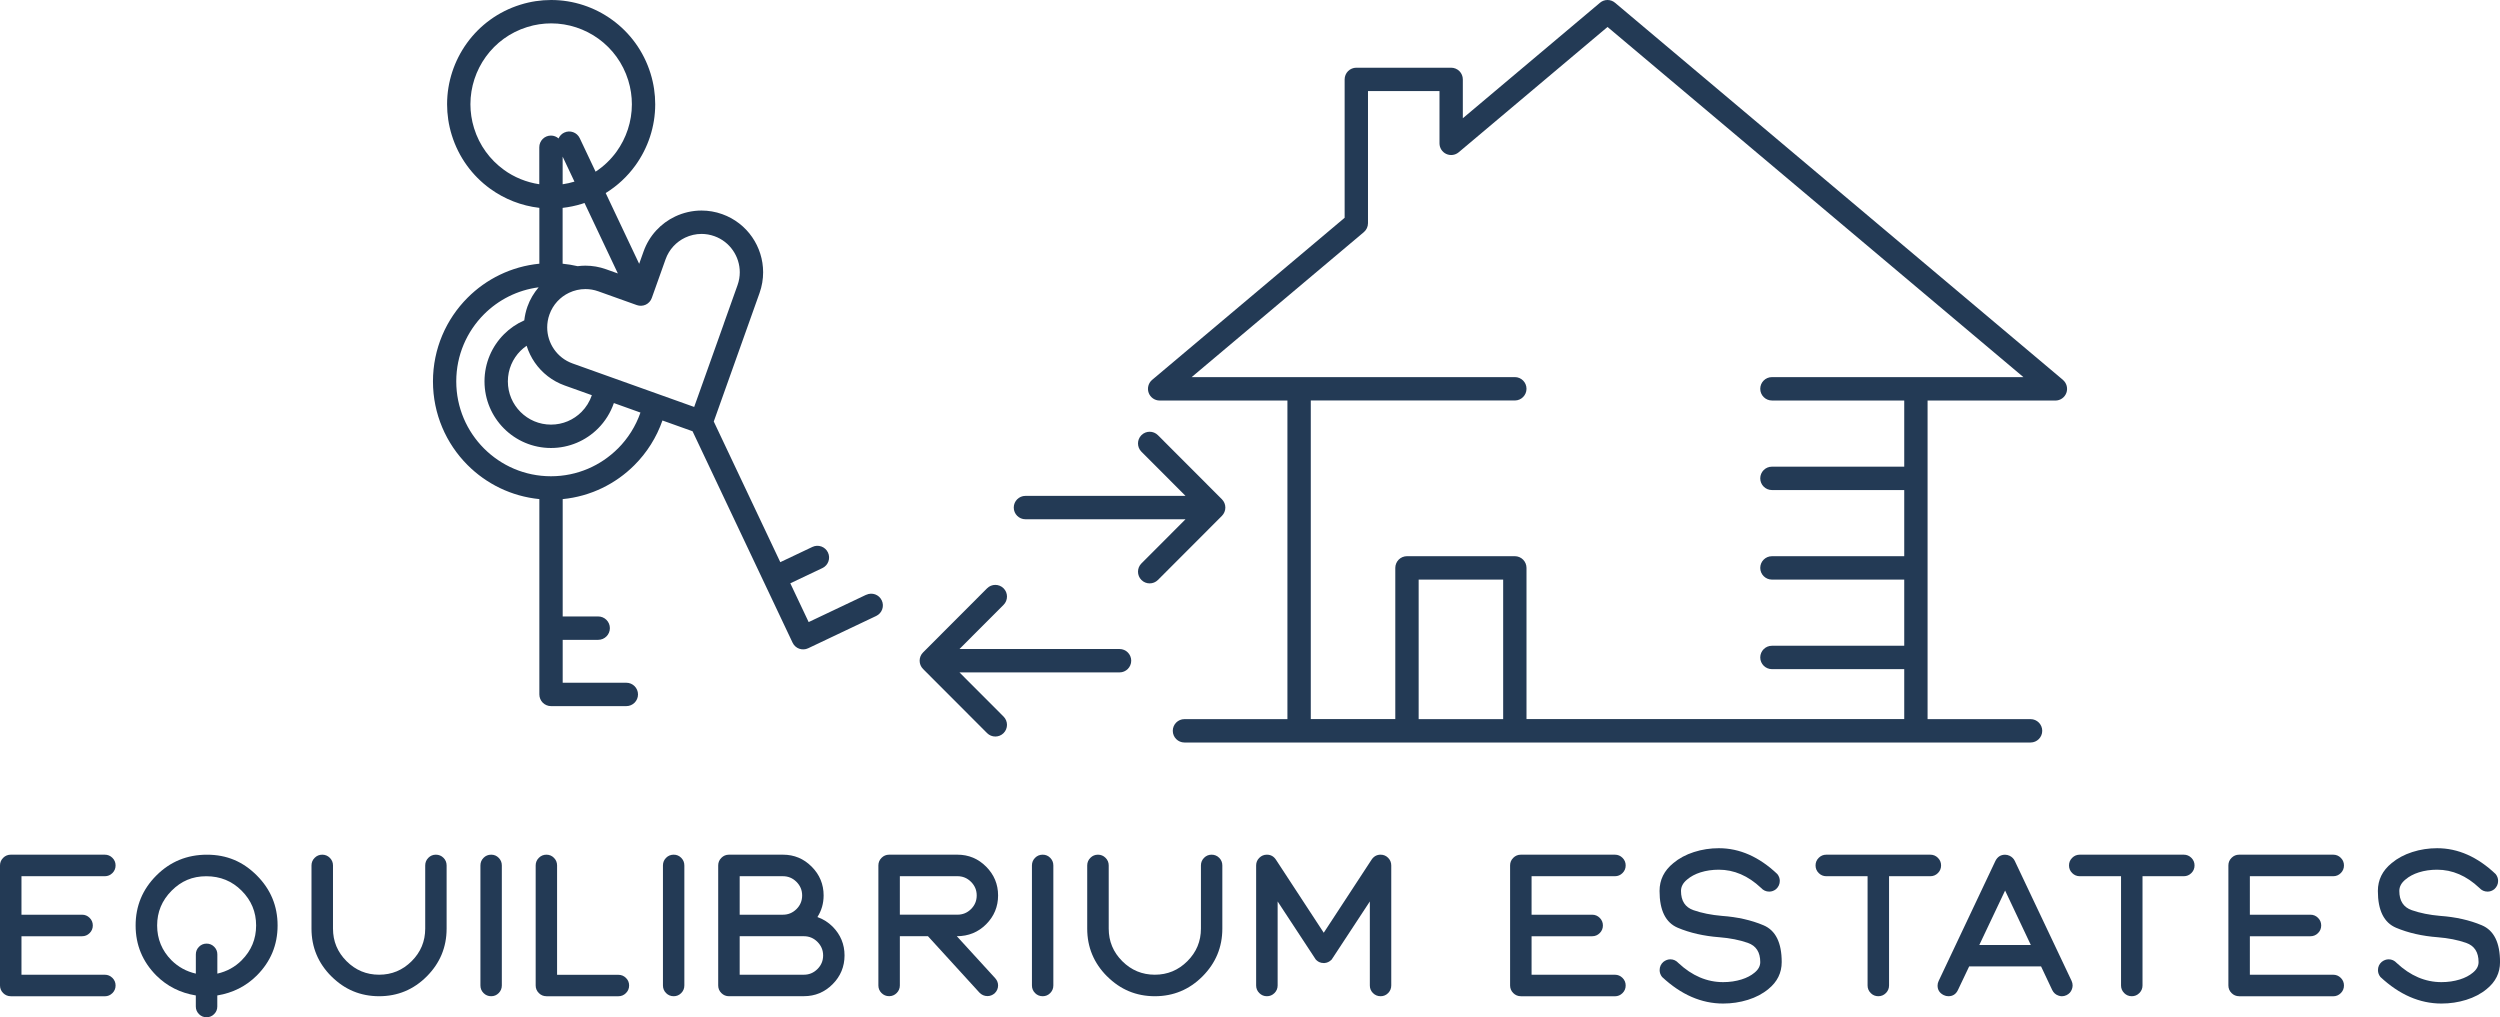 <svg xmlns="http://www.w3.org/2000/svg" width="290" height="118" viewBox="0 0 290 118" fill="none"><g clip-path="url(#clip0_1_30)"><path d="M1.247 115.562C0.905 115.562 0.61 115.439 0.366 115.195C0.123 114.951 0 114.658 0 114.313V100.392C0 100.049 0.123 99.754 0.366 99.51C0.61 99.266 0.902 99.143 1.247 99.143H12.16C12.502 99.143 12.797 99.266 13.041 99.51C13.284 99.754 13.407 100.047 13.407 100.392C13.407 100.737 13.284 101.03 13.041 101.274C12.797 101.518 12.505 101.641 12.16 101.641H2.491V106.106H9.519C9.861 106.106 10.156 106.229 10.399 106.473C10.643 106.717 10.766 107.01 10.766 107.355C10.766 107.7 10.643 107.993 10.399 108.237C10.156 108.481 9.863 108.604 9.519 108.604H2.491V113.069H12.16C12.502 113.069 12.797 113.193 13.041 113.436C13.284 113.68 13.407 113.973 13.407 114.318C13.407 114.664 13.284 114.957 13.041 115.2C12.797 115.444 12.505 115.568 12.16 115.568H1.247V115.562Z" fill="#233A55"></path><path d="M23.082 117.636C22.838 117.392 22.715 117.099 22.715 116.754V115.472C20.911 115.173 19.382 114.403 18.132 113.16C16.533 111.549 15.732 109.615 15.732 107.355C15.732 105.095 16.533 103.164 18.138 101.556C19.74 99.951 21.698 99.145 24.006 99.145C26.314 99.145 28.19 99.948 29.795 101.556C31.397 103.161 32.201 105.095 32.201 107.355C32.201 109.615 31.397 111.549 29.789 113.16C28.54 114.403 27.011 115.176 25.206 115.472V116.754C25.206 117.096 25.083 117.392 24.84 117.636C24.597 117.879 24.304 118.003 23.959 118.003C23.615 118.003 23.322 117.879 23.079 117.636H23.082ZM28.031 111.396C29.152 110.272 29.71 108.928 29.71 107.355C29.71 105.783 29.152 104.446 28.037 103.326C26.921 102.203 25.551 101.644 23.93 101.644C22.308 101.644 21.017 102.205 19.902 103.326C18.786 104.449 18.228 105.791 18.228 107.355C18.228 108.919 18.783 110.275 19.896 111.396C20.681 112.174 21.622 112.689 22.718 112.941V110.708C22.718 110.366 22.841 110.07 23.084 109.826C23.328 109.582 23.62 109.459 23.965 109.459C24.309 109.459 24.602 109.582 24.846 109.826C25.089 110.07 25.212 110.363 25.212 110.708V112.941C26.317 112.689 27.257 112.174 28.034 111.396H28.031Z" fill="#233A55"></path><path d="M38.436 113.256C36.902 111.719 36.133 109.873 36.133 107.719V100.392C36.133 100.049 36.257 99.754 36.5 99.51C36.743 99.266 37.036 99.143 37.38 99.143C37.725 99.143 38.017 99.266 38.261 99.51C38.504 99.754 38.627 100.047 38.627 100.392V107.719C38.627 109.193 39.152 110.451 40.2 111.497C41.247 112.543 42.505 113.067 43.976 113.067C45.447 113.067 46.705 112.543 47.752 111.497C48.8 110.451 49.325 109.193 49.325 107.719V100.392C49.325 100.049 49.445 99.754 49.685 99.51C49.926 99.266 50.216 99.143 50.561 99.143C50.905 99.143 51.206 99.266 51.447 99.51C51.687 99.754 51.807 100.047 51.807 100.392V107.719C51.807 109.873 51.042 111.716 49.511 113.256C47.979 114.792 46.136 115.562 43.979 115.562C41.821 115.562 39.978 114.792 38.441 113.256H38.436Z" fill="#233A55"></path><path d="M56.09 115.195C55.849 114.951 55.729 114.658 55.729 114.313V100.392C55.729 100.049 55.849 99.754 56.09 99.51C56.33 99.266 56.626 99.143 56.976 99.143C57.326 99.143 57.61 99.266 57.851 99.51C58.091 99.754 58.212 100.047 58.212 100.392V114.313C58.212 114.655 58.091 114.951 57.851 115.195C57.61 115.439 57.32 115.562 56.976 115.562C56.631 115.562 56.33 115.439 56.09 115.195Z" fill="#233A55"></path><path d="M63.385 115.562C63.044 115.562 62.748 115.439 62.505 115.195C62.261 114.951 62.138 114.658 62.138 114.313V100.392C62.138 100.049 62.261 99.754 62.505 99.51C62.748 99.266 63.041 99.143 63.385 99.143C63.73 99.143 64.02 99.266 64.26 99.51C64.501 99.754 64.621 100.047 64.621 100.392V113.078H71.731C72.073 113.078 72.368 113.198 72.611 113.439C72.855 113.68 72.978 113.971 72.978 114.316C72.978 114.661 72.855 114.954 72.611 115.198C72.368 115.442 72.076 115.565 71.731 115.565H63.388L63.385 115.562Z" fill="#233A55"></path><path d="M77.263 115.195C77.022 114.951 76.902 114.658 76.902 114.313V100.392C76.902 100.049 77.022 99.754 77.263 99.51C77.503 99.266 77.799 99.143 78.149 99.143C78.499 99.143 78.783 99.266 79.024 99.51C79.264 99.754 79.385 100.047 79.385 100.392V114.313C79.385 114.655 79.264 114.951 79.024 115.195C78.783 115.439 78.493 115.562 78.149 115.562C77.804 115.562 77.503 115.439 77.263 115.195Z" fill="#233A55"></path><path d="M84.558 115.562C84.217 115.562 83.921 115.439 83.678 115.195C83.434 114.951 83.311 114.658 83.311 114.313V100.392C83.311 100.049 83.434 99.754 83.678 99.51C83.921 99.266 84.214 99.143 84.558 99.143H90.82C92.122 99.143 93.235 99.606 94.156 100.534C95.078 101.46 95.54 102.575 95.54 103.871C95.54 104.794 95.299 105.629 94.821 106.377C95.499 106.621 96.084 106.991 96.582 107.487C97.503 108.418 97.966 109.533 97.966 110.829C97.966 112.124 97.503 113.247 96.582 114.17C95.66 115.094 94.553 115.557 93.257 115.557H84.561L84.558 115.562ZM92.393 105.454C92.83 105.019 93.049 104.493 93.049 103.874C93.049 103.254 92.83 102.739 92.393 102.298C91.955 101.86 91.43 101.641 90.82 101.641H85.803V106.106H90.82C91.43 106.106 91.952 105.89 92.393 105.454ZM94.826 112.409C95.264 111.971 95.483 111.445 95.483 110.834C95.483 110.223 95.264 109.7 94.826 109.259C94.389 108.821 93.864 108.602 93.254 108.602H85.803V113.067H93.254C93.864 113.067 94.386 112.847 94.826 112.409Z" fill="#233A55"></path><path d="M102.259 115.195C102.015 114.951 101.892 114.658 101.892 114.313V100.392C101.892 100.049 102.015 99.754 102.259 99.51C102.502 99.266 102.795 99.143 103.139 99.143H111.058C112.36 99.143 113.473 99.606 114.394 100.534C115.316 101.46 115.778 102.575 115.778 103.871C115.778 105.166 115.316 106.29 114.394 107.213C113.473 108.136 112.338 108.599 110.99 108.599L115.447 113.475C115.669 113.727 115.778 114.006 115.778 114.31C115.778 114.661 115.644 114.968 115.379 115.225C115.127 115.439 114.848 115.546 114.545 115.546C114.187 115.546 113.878 115.411 113.618 115.146L107.64 108.596H104.383V114.307C104.383 114.65 104.26 114.946 104.017 115.19C103.774 115.433 103.481 115.557 103.136 115.557C102.792 115.557 102.499 115.433 102.256 115.19L102.259 115.195ZM112.642 105.451C113.079 105.016 113.298 104.49 113.298 103.871C113.298 103.252 113.079 102.737 112.642 102.296C112.204 101.857 111.676 101.638 111.058 101.638H104.383V106.103H111.058C111.676 106.103 112.204 105.887 112.642 105.451Z" fill="#233A55"></path><path d="M120.066 115.195C119.825 114.951 119.705 114.658 119.705 114.313V100.392C119.705 100.049 119.825 99.754 120.066 99.51C120.306 99.266 120.602 99.143 120.952 99.143C121.302 99.143 121.586 99.266 121.827 99.51C122.067 99.754 122.188 100.047 122.188 100.392V114.313C122.188 114.655 122.067 114.951 121.827 115.195C121.586 115.439 121.296 115.562 120.952 115.562C120.607 115.562 120.306 115.439 120.066 115.195Z" fill="#233A55"></path><path d="M128.419 113.256C126.885 111.719 126.117 109.873 126.117 107.719V100.392C126.117 100.049 126.24 99.754 126.483 99.51C126.727 99.266 127.019 99.143 127.364 99.143C127.709 99.143 128.001 99.266 128.244 99.51C128.488 99.754 128.611 100.047 128.611 100.392V107.719C128.611 109.193 129.136 110.451 130.183 111.497C131.231 112.543 132.488 113.067 133.96 113.067C135.431 113.067 136.689 112.543 137.736 111.497C138.783 110.451 139.308 109.193 139.308 107.719V100.392C139.308 100.049 139.428 99.754 139.669 99.51C139.91 99.266 140.2 99.143 140.544 99.143C140.889 99.143 141.19 99.266 141.43 99.51C141.671 99.754 141.791 100.047 141.791 100.392V107.719C141.791 109.873 141.025 111.716 139.494 113.256C137.963 114.792 136.12 115.562 133.962 115.562C131.805 115.562 129.962 114.792 128.425 113.256H128.419Z" fill="#233A55"></path><path d="M159.262 115.195C159.021 114.951 158.901 114.658 158.901 114.313V104.569C155.991 109.012 154.517 111.256 154.479 111.3L154.422 111.357C154.2 111.571 153.938 111.689 153.634 111.713H153.544C153.352 111.713 153.177 111.675 153.019 111.598C152.912 111.546 152.814 111.475 152.721 111.393C152.691 111.371 152.658 111.338 152.622 111.294C152.59 111.253 151.116 109.01 148.206 104.569V114.313C148.206 114.655 148.083 114.951 147.84 115.195C147.596 115.439 147.304 115.562 146.959 115.562C146.615 115.562 146.322 115.439 146.079 115.195C145.835 114.951 145.712 114.658 145.712 114.313V100.392C145.712 100.049 145.833 99.754 146.079 99.51C146.322 99.266 146.615 99.143 146.959 99.143C147.416 99.143 147.774 99.348 148.034 99.762L153.555 108.199L159.076 99.762C159.336 99.351 159.694 99.143 160.15 99.143C160.492 99.143 160.785 99.266 161.025 99.51C161.266 99.754 161.386 100.047 161.386 100.392V114.313C161.386 114.655 161.266 114.951 161.025 115.195C160.785 115.439 160.495 115.562 160.15 115.562C159.806 115.562 159.505 115.439 159.264 115.195H159.262Z" fill="#233A55"></path><path d="M176.418 115.562C176.076 115.562 175.781 115.439 175.537 115.195C175.294 114.951 175.171 114.658 175.171 114.313V100.392C175.171 100.049 175.291 99.754 175.537 99.51C175.781 99.266 176.073 99.143 176.418 99.143H187.331C187.673 99.143 187.968 99.266 188.212 99.51C188.455 99.754 188.578 100.047 188.578 100.392C188.578 100.737 188.455 101.03 188.212 101.274C187.968 101.518 187.676 101.641 187.331 101.641H177.662V106.106H184.69C185.031 106.106 185.327 106.229 185.57 106.473C185.814 106.717 185.937 107.01 185.937 107.355C185.937 107.7 185.814 107.993 185.57 108.237C185.327 108.481 185.034 108.604 184.69 108.604H177.662V113.069H187.331C187.673 113.069 187.968 113.193 188.212 113.436C188.455 113.68 188.578 113.973 188.578 114.318C188.578 114.664 188.455 114.957 188.212 115.2C187.968 115.444 187.676 115.568 187.331 115.568H176.418V115.562Z" fill="#233A55"></path><path d="M192.803 113.33C192.611 113.086 192.518 112.823 192.518 112.541C192.518 112.152 192.663 111.831 192.953 111.579C193.205 111.382 193.476 111.281 193.765 111.281C194.124 111.281 194.435 111.426 194.703 111.716C196.281 113.19 198.007 113.927 199.88 113.927C200.643 113.927 201.354 113.823 202.018 113.617C202.628 113.425 203.131 113.162 203.527 112.828C203.97 112.469 204.189 112.061 204.189 111.604C204.189 110.451 203.708 109.708 202.743 109.371C201.777 109.034 200.681 108.818 199.445 108.719C197.64 108.582 196.032 108.215 194.621 107.621C193.213 107.026 192.508 105.602 192.508 103.35C192.508 102.06 193.041 100.984 194.107 100.121C194.769 99.565 195.567 99.137 196.494 98.839C197.421 98.54 198.387 98.392 199.385 98.392C201.799 98.392 204.063 99.392 206.172 101.392C206.363 101.636 206.456 101.899 206.456 102.181C206.456 102.556 206.311 102.876 206.021 103.142C205.778 103.334 205.515 103.427 205.234 103.427C204.859 103.427 204.539 103.282 204.274 102.991C202.781 101.586 201.151 100.885 199.382 100.885C198.619 100.885 197.911 100.989 197.257 101.195C196.639 101.392 196.125 101.668 195.715 102.019C195.234 102.408 194.996 102.852 194.996 103.348C194.996 104.501 195.477 105.243 196.442 105.58C197.405 105.917 198.504 106.136 199.74 106.243C201.545 106.372 203.153 106.736 204.564 107.331C205.972 107.925 206.678 109.349 206.678 111.601C206.678 112.853 206.164 113.894 205.135 114.727C204.474 115.277 203.681 115.694 202.759 115.981C201.838 116.269 200.878 116.411 199.88 116.411C197.367 116.411 195.007 115.384 192.806 113.332L192.803 113.33Z" fill="#233A55"></path><path d="M217.006 115.195C216.762 114.951 216.639 114.658 216.639 114.313V101.641H211.851C211.509 101.641 211.214 101.518 210.971 101.274C210.727 101.03 210.604 100.737 210.604 100.392C210.604 100.047 210.725 99.754 210.971 99.51C211.214 99.266 211.507 99.143 211.851 99.143H223.919C224.26 99.143 224.556 99.266 224.799 99.51C225.042 99.754 225.165 100.047 225.165 100.392C225.165 100.737 225.042 101.03 224.799 101.274C224.556 101.518 224.263 101.641 223.919 101.641H219.13V114.313C219.13 114.655 219.007 114.951 218.764 115.195C218.521 115.439 218.228 115.562 217.883 115.562C217.539 115.562 217.246 115.439 217.003 115.195H217.006Z" fill="#233A55"></path><path d="M238.764 115.483C238.452 115.376 238.214 115.162 238.056 114.842L236.765 112.105H228.422L227.121 114.842C226.891 115.324 226.522 115.562 226.013 115.562C225.83 115.562 225.652 115.521 225.477 115.436C224.996 115.2 224.758 114.828 224.758 114.327C224.758 114.143 224.799 113.965 224.884 113.79L231.466 99.869C231.709 99.387 232.084 99.148 232.587 99.148C232.77 99.148 232.948 99.189 233.123 99.274C233.396 99.411 233.596 99.611 233.716 99.869L240.309 113.79C240.386 113.965 240.424 114.14 240.424 114.316C240.424 114.453 240.396 114.595 240.345 114.74C240.238 115.053 240.027 115.285 239.716 115.439C239.532 115.524 239.355 115.565 239.18 115.565C239.043 115.565 238.906 115.537 238.769 115.485L238.764 115.483ZM232.592 103.301L229.598 109.621H235.576L232.592 103.301Z" fill="#233A55"></path><path d="M246.407 115.195C246.164 114.951 246.04 114.658 246.04 114.313V101.641H241.252C240.911 101.641 240.615 101.518 240.372 101.274C240.129 101.03 240.005 100.737 240.005 100.392C240.005 100.047 240.126 99.754 240.372 99.51C240.615 99.266 240.908 99.143 241.252 99.143H253.32C253.661 99.143 253.957 99.266 254.2 99.51C254.444 99.754 254.567 100.047 254.567 100.392C254.567 100.737 254.444 101.03 254.2 101.274C253.957 101.518 253.664 101.641 253.32 101.641H248.532V114.313C248.532 114.655 248.409 114.951 248.165 115.195C247.922 115.439 247.629 115.562 247.285 115.562C246.94 115.562 246.648 115.439 246.404 115.195H246.407Z" fill="#233A55"></path><path d="M259.74 115.562C259.398 115.562 259.103 115.439 258.86 115.195C258.616 114.951 258.493 114.658 258.493 114.313V100.392C258.493 100.049 258.614 99.754 258.86 99.51C259.103 99.266 259.396 99.143 259.74 99.143H270.654C270.995 99.143 271.291 99.266 271.534 99.51C271.777 99.754 271.9 100.047 271.9 100.392C271.9 100.737 271.777 101.03 271.534 101.274C271.291 101.518 270.998 101.641 270.654 101.641H260.984V106.106H268.012C268.354 106.106 268.649 106.229 268.893 106.473C269.136 106.717 269.259 107.01 269.259 107.355C269.259 107.7 269.136 107.993 268.893 108.237C268.649 108.481 268.357 108.604 268.012 108.604H260.984V113.069H270.654C270.995 113.069 271.291 113.193 271.534 113.436C271.777 113.68 271.9 113.973 271.9 114.318C271.9 114.664 271.777 114.957 271.534 115.2C271.291 115.444 270.998 115.568 270.654 115.568H259.74V115.562Z" fill="#233A55"></path><path d="M276.128 113.33C275.937 113.086 275.844 112.823 275.844 112.541C275.844 112.152 275.989 111.831 276.278 111.579C276.53 111.382 276.801 111.281 277.091 111.281C277.449 111.281 277.76 111.426 278.028 111.716C279.606 113.19 281.332 113.927 283.205 113.927C283.968 113.927 284.679 113.823 285.343 113.617C285.953 113.425 286.456 113.162 286.853 112.828C287.296 112.469 287.514 112.061 287.514 111.604C287.514 110.451 287.033 109.708 286.068 109.371C285.103 109.034 284.006 108.818 282.77 108.719C280.965 108.582 279.357 108.215 277.946 107.621C276.538 107.026 275.833 105.602 275.833 103.35C275.833 102.06 276.366 100.984 277.432 100.121C278.094 99.565 278.893 99.137 279.82 98.839C280.747 98.54 281.712 98.392 282.71 98.392C285.124 98.392 287.389 99.392 289.497 101.392C289.688 101.636 289.781 101.899 289.781 102.181C289.781 102.556 289.636 102.876 289.346 103.142C289.103 103.334 288.841 103.427 288.559 103.427C288.184 103.427 287.864 103.282 287.599 102.991C286.106 101.586 284.476 100.885 282.707 100.885C281.944 100.885 281.236 100.989 280.582 101.195C279.964 101.392 279.45 101.668 279.04 102.019C278.559 102.408 278.321 102.852 278.321 103.348C278.321 104.501 278.802 105.243 279.768 105.58C280.73 105.917 281.829 106.136 283.065 106.243C284.87 106.372 286.478 106.736 287.889 107.331C289.3 107.925 290.003 109.349 290.003 111.601C290.003 112.853 289.489 113.894 288.46 114.727C287.799 115.277 287.006 115.694 286.084 115.981C285.163 116.269 284.203 116.411 283.205 116.411C280.692 116.411 278.332 115.384 276.131 113.332L276.128 113.33Z" fill="#233A55"></path><path d="M239.3 44.064L187.342 0.318C186.839 -0.107 186.103 -0.107 185.6 0.318L169.688 13.716V9.209C169.688 8.853 169.543 8.503 169.292 8.251C169.04 7.999 168.69 7.854 168.335 7.854H157.331C156.976 7.854 156.626 7.999 156.374 8.251C156.123 8.503 155.978 8.853 155.978 9.209V25.262L133.648 44.064C133.213 44.431 133.052 45.031 133.246 45.568C133.44 46.102 133.949 46.461 134.517 46.461H149.341V83.419H137.397C136.648 83.419 136.043 84.027 136.043 84.775C136.043 85.523 136.65 86.131 137.397 86.131H235.546C236.292 86.131 236.899 85.523 236.899 84.775C236.899 84.027 236.292 83.419 235.546 83.419H223.599V76.27V65.882V55.495V46.464H238.428C238.996 46.464 239.505 46.108 239.699 45.571C239.893 45.036 239.732 44.434 239.297 44.067L239.3 44.064ZM164.564 83.417V67.236H174.367V83.417H164.564ZM222.248 43.746H205.543C204.794 43.746 204.189 44.354 204.189 45.102C204.189 45.85 204.796 46.458 205.543 46.458H220.891V54.134H205.543C204.794 54.134 204.189 54.742 204.189 55.49C204.189 56.237 204.796 56.846 205.543 56.846H220.891V64.521H205.543C204.794 64.521 204.189 65.129 204.189 65.877C204.189 66.625 204.796 67.233 205.543 67.233H220.891V74.908H205.543C204.794 74.908 204.189 75.516 204.189 76.264C204.189 77.012 204.796 77.62 205.543 77.62H220.891V83.414H177.074V65.874C177.074 65.518 176.929 65.168 176.678 64.915C176.426 64.663 176.076 64.518 175.721 64.518H163.208C162.852 64.518 162.502 64.663 162.25 64.915C161.999 65.168 161.854 65.518 161.854 65.874V83.414H152.051V46.456H175.721C176.467 46.456 177.074 45.847 177.074 45.099C177.074 44.352 176.467 43.744 175.721 43.744H138.234L158.203 26.93C158.51 26.67 158.687 26.294 158.687 25.892V10.565H166.981V16.627C166.981 17.156 167.287 17.636 167.763 17.857C168.242 18.079 168.802 18.005 169.207 17.666L186.473 3.128L234.714 43.744H222.248V43.746Z" fill="#233A55"></path><path d="M100.476 68.994L93.804 72.161L91.676 67.663L95.401 65.896C96.076 65.576 96.366 64.768 96.043 64.088C95.723 63.412 94.917 63.121 94.238 63.444L90.514 65.211L82.797 48.896L86.511 38.471L88.108 33.989C88.389 33.197 88.523 32.384 88.523 31.584C88.523 30.11 88.067 28.691 87.249 27.505C86.431 26.319 85.237 25.363 83.782 24.843C82.989 24.558 82.177 24.423 81.378 24.423C80.306 24.423 79.264 24.667 78.318 25.114C76.669 25.894 75.31 27.319 74.651 29.179L74.143 30.603L70.26 22.394C71.624 21.553 72.786 20.462 73.697 19.202C75.174 17.162 76.005 14.68 76.005 12.097C76.005 10.911 75.83 9.705 75.461 8.516C74.659 5.928 73.063 3.791 71.025 2.312C68.996 0.833 66.516 0 63.938 0C62.754 0 61.55 0.175 60.364 0.545C57.78 1.348 55.647 2.947 54.17 4.988C52.694 7.029 51.862 9.511 51.862 12.094C51.862 13.28 52.037 14.485 52.406 15.674C53.208 18.263 54.804 20.399 56.842 21.879C58.515 23.095 60.484 23.873 62.565 24.111V30.59C59.325 30.907 56.41 32.359 54.236 34.54C51.758 37.019 50.224 40.456 50.224 44.242C50.224 48.025 51.758 51.466 54.236 53.945C56.41 56.125 59.327 57.577 62.565 57.895V80.554C62.565 80.91 62.71 81.261 62.961 81.513C63.213 81.765 63.563 81.91 63.919 81.91H72.655C73.402 81.91 74.009 81.302 74.009 80.554C74.009 79.806 73.402 79.198 72.655 79.198H65.272V74.221H69.393C70.139 74.221 70.746 73.613 70.746 72.865C70.746 72.117 70.139 71.509 69.393 71.509H65.272V57.897C68.512 57.58 71.427 56.128 73.601 53.947C75.04 52.507 76.158 50.742 76.844 48.776L80.336 50.025L91.942 74.555C92.095 74.878 92.374 75.133 92.71 75.251C93.046 75.369 93.424 75.352 93.746 75.199L101.641 71.451C102.316 71.131 102.606 70.323 102.283 69.644C101.963 68.967 101.157 68.677 100.479 69L100.476 68.994ZM83.962 37.558L80.525 47.206L70.894 43.763L66.421 42.163C65.51 41.837 64.78 41.251 64.269 40.514C63.757 39.777 63.475 38.89 63.475 37.98C63.475 37.484 63.557 36.983 63.735 36.484C64.148 35.323 64.982 34.452 66.01 33.962C66.598 33.682 67.249 33.532 67.911 33.532C68.406 33.532 68.906 33.614 69.401 33.792L73.875 35.392C74.211 35.512 74.588 35.493 74.911 35.34C75.234 35.186 75.485 34.907 75.606 34.57L77.203 30.088C77.615 28.927 78.45 28.056 79.478 27.565C80.066 27.286 80.714 27.135 81.375 27.135C81.87 27.135 82.371 27.218 82.868 27.395C83.779 27.721 84.509 28.308 85.02 29.047C85.532 29.787 85.814 30.672 85.814 31.584C85.814 32.077 85.731 32.581 85.554 33.077L83.957 37.558H83.962ZM61.088 40.103C61.304 40.799 61.624 41.459 62.04 42.059C62.86 43.245 64.052 44.198 65.51 44.719L68.655 45.842C68.406 46.581 67.993 47.244 67.454 47.787C66.544 48.696 65.302 49.255 63.916 49.255C62.529 49.255 61.288 48.696 60.377 47.787C59.469 46.875 58.912 45.631 58.912 44.242C58.912 42.853 59.469 41.61 60.377 40.697C60.596 40.478 60.837 40.281 61.091 40.106L61.088 40.103ZM71.679 31.724L70.312 31.236C69.519 30.951 68.707 30.817 67.908 30.817C67.605 30.817 67.301 30.839 67.003 30.877C66.437 30.746 65.857 30.647 65.264 30.59V24.114C66.01 24.029 66.76 23.876 67.501 23.645C67.602 23.613 67.703 23.58 67.804 23.544L71.674 31.726L71.679 31.724ZM65.267 18.17L66.637 21.068C66.18 21.205 65.723 21.309 65.267 21.375V18.17ZM58.428 19.679C56.847 18.529 55.614 16.882 54.99 14.866C54.703 13.94 54.569 13.006 54.569 12.088C54.569 10.091 55.215 8.16 56.36 6.577C57.509 4.994 59.152 3.758 61.165 3.134C62.089 2.846 63.022 2.712 63.938 2.712C65.931 2.712 67.859 3.358 69.439 4.506C71.02 5.657 72.253 7.303 72.877 9.319C73.164 10.245 73.298 11.179 73.298 12.097C73.298 14.094 72.652 16.025 71.507 17.608C70.853 18.507 70.038 19.29 69.089 19.915L67.249 16.027C66.929 15.351 66.123 15.061 65.444 15.384C65.141 15.529 64.919 15.773 64.793 16.06C64.556 15.855 64.249 15.726 63.91 15.726C63.161 15.726 62.557 16.334 62.557 17.082V21.372C61.061 21.147 59.639 20.567 58.425 19.682L58.428 19.679ZM71.682 52.022C69.688 54.016 66.951 55.246 63.913 55.246C60.875 55.246 58.138 54.016 56.144 52.022C54.154 50.025 52.926 47.283 52.926 44.239C52.926 41.196 54.154 38.454 56.144 36.457C57.818 34.781 60.019 33.649 62.483 33.329C61.933 33.975 61.482 34.723 61.181 35.57C60.995 36.096 60.878 36.63 60.818 37.161C59.932 37.55 59.13 38.101 58.461 38.775C57.066 40.169 56.202 42.108 56.202 44.239C56.202 46.368 57.066 48.31 58.461 49.704C59.852 51.101 61.788 51.967 63.916 51.967C66.04 51.967 67.979 51.101 69.371 49.704C70.189 48.885 70.823 47.877 71.209 46.754L74.293 47.858C73.743 49.441 72.844 50.86 71.684 52.024L71.682 52.022Z" fill="#233A55"></path><path d="M142.141 58.878C142.141 58.522 141.996 58.171 141.745 57.919L134.318 50.48C133.79 49.951 132.931 49.951 132.404 50.48C131.876 51.008 131.876 51.868 132.404 52.397L137.52 57.522H118.95C118.201 57.522 117.596 58.13 117.596 58.878C117.596 59.626 118.203 60.234 118.95 60.234H137.52L132.404 65.359C131.876 65.888 131.876 66.748 132.404 67.277C132.931 67.805 133.79 67.805 134.318 67.277L141.745 59.837C141.996 59.585 142.141 59.234 142.141 58.878Z" fill="#233A55"></path><path d="M129.869 75.286H111.299L116.415 70.161C116.943 69.632 116.943 68.772 116.415 68.244C115.887 67.715 115.029 67.715 114.501 68.244L107.074 75.684C106.546 76.212 106.546 77.072 107.074 77.601L114.501 85.041C115.029 85.57 115.887 85.57 116.415 85.041C116.943 84.512 116.943 83.652 116.415 83.124L111.299 77.998H129.869C130.615 77.998 131.222 77.39 131.222 76.642C131.222 75.894 130.615 75.286 129.869 75.286Z" fill="#233A55"></path></g><defs><clipPath id="clip0_1_30"><rect width="290" height="118" fill="white"></rect></clipPath></defs></svg>
